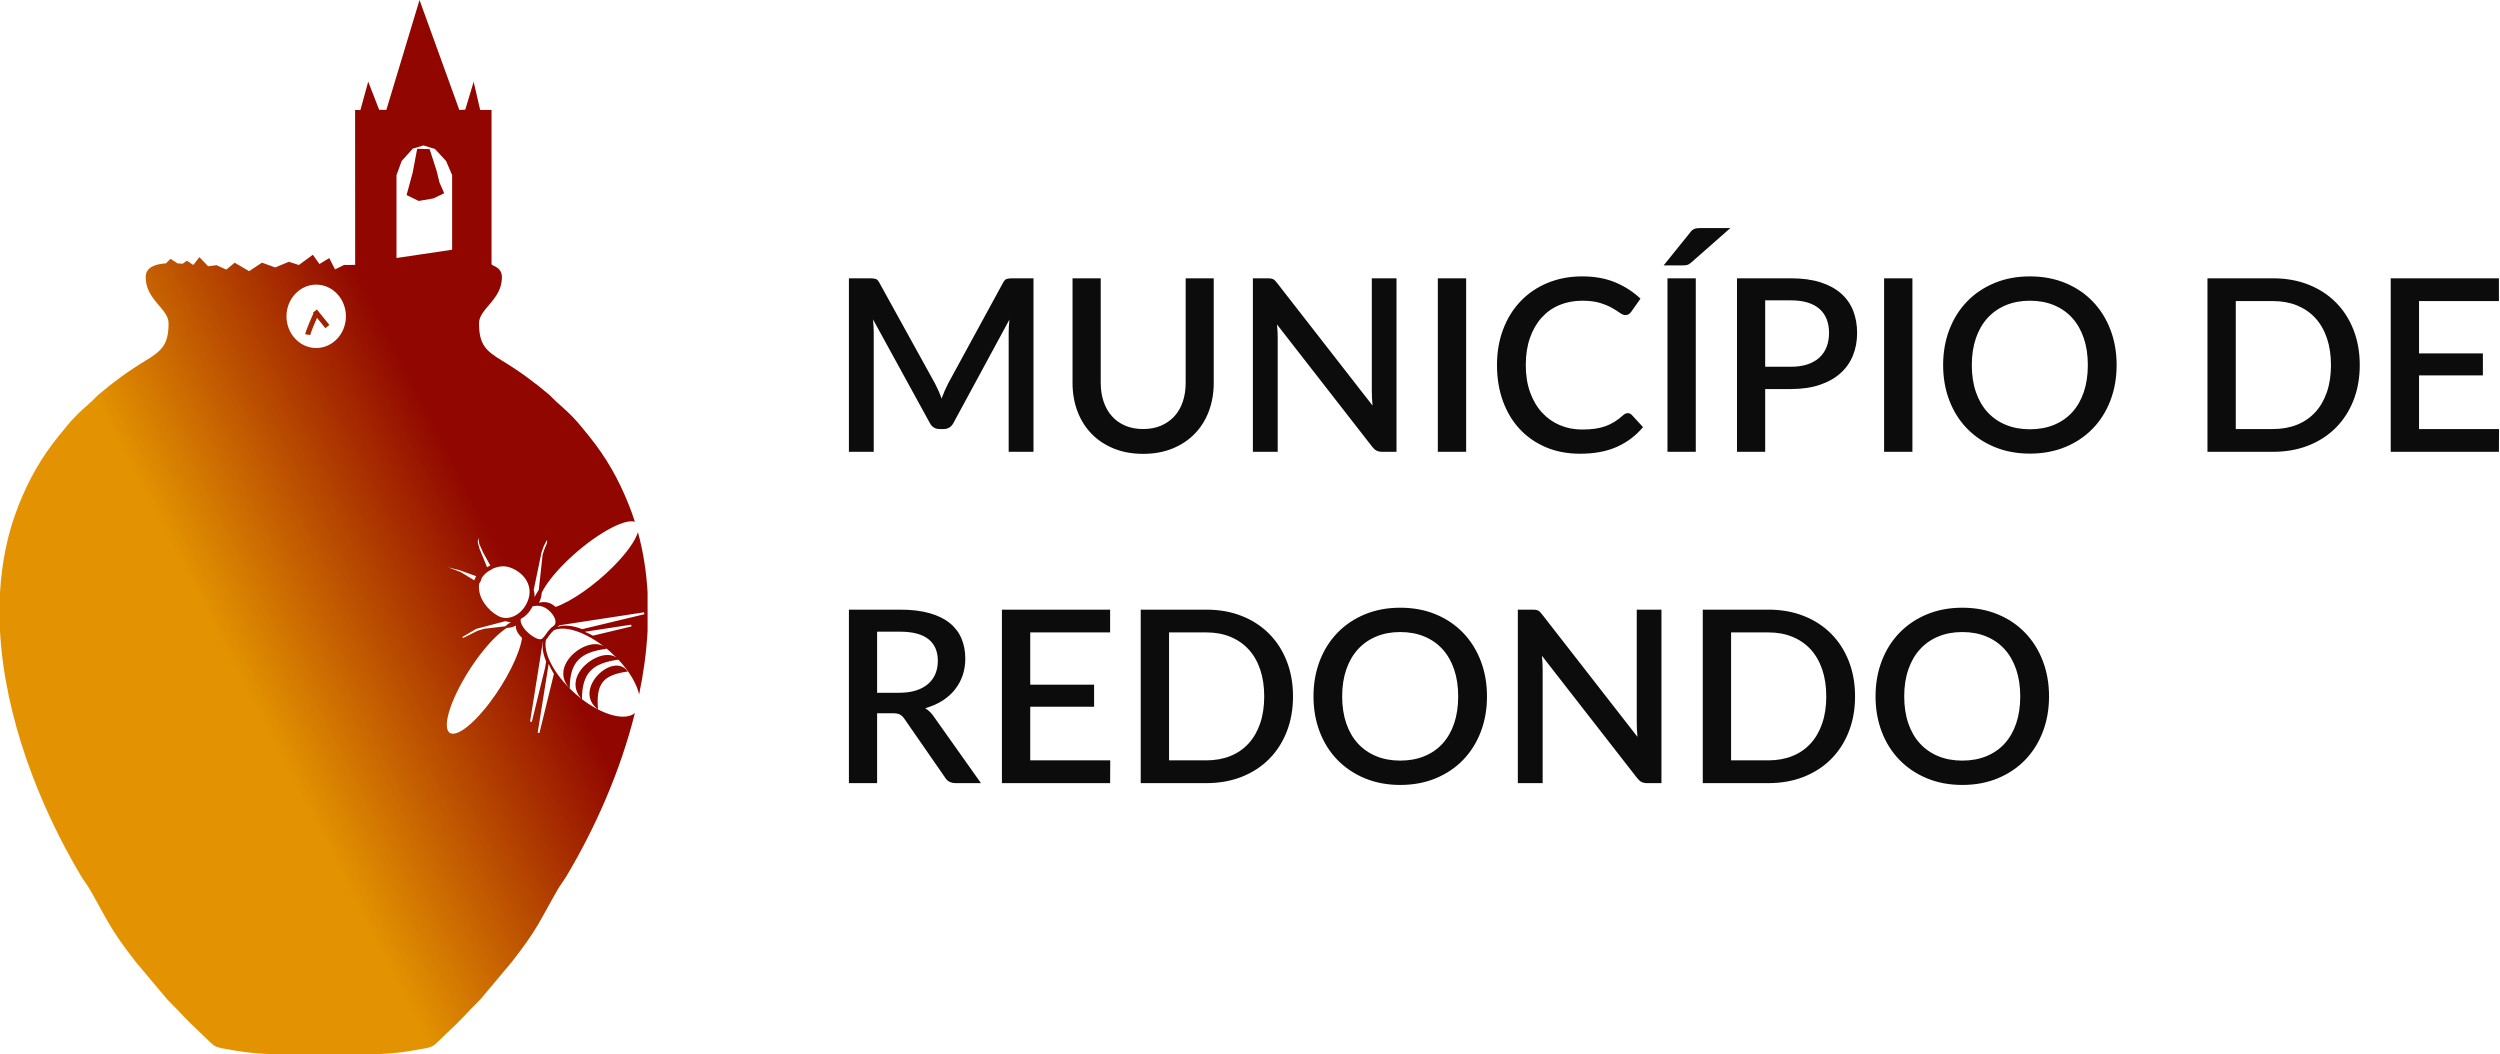 <?xml version="1.0" encoding="UTF-8"?>
<svg width="166px" height="70px" viewBox="0 0 166 70" version="1.1" xmlns="http://www.w3.org/2000/svg" xmlns:xlink="http://www.w3.org/1999/xlink">
    <title>redondo_outline</title>
    <defs>
        <linearGradient x1="68.059%" y1="41.45%" x2="38.529%" y2="66.27%" id="linearGradient-1">
            <stop stop-color="#910700" offset="0%"></stop>
            <stop stop-color="#E39301" offset="100%"></stop>
        </linearGradient>
    </defs>
    <g id="redondo_outline" stroke="none" stroke-width="1" fill="none" fill-rule="evenodd">
        <path d="M27.702,9.878 L28.527,9.902 L28.99,11.337 L29.184,12.126 L29.495,12.83 L28.769,13.177 L27.801,13.343 L26.997,12.951 L27.398,11.475 L27.702,9.878 Z M30.691,42.302 L31.62,41.758 L33.559,41.244 C33.676,41.287 33.798,41.307 33.922,41.308 C33.802,41.384 33.674,41.477 33.541,41.587 L32.158,41.75 L31.723,41.878 L30.753,42.361 L30.691,42.302 Z M31.754,35.703 L31.827,36.125 L32.081,36.691 L32.555,37.548 L32.341,37.665 L31.836,36.432 L31.724,36 L31.754,35.703 Z M29.757,37.67 L30.489,37.852 L31.613,38.256 L31.489,38.533 L30.586,37.984 L29.757,37.67 Z M33.808,37.662 C34.671,37.935 35.406,38.766 35.09,39.769 C34.774,40.772 33.798,41.29 33.087,40.905 C32.377,40.519 31.763,39.719 31.802,38.913 C31.806,38.838 31.819,38.763 31.84,38.69 L31.861,38.703 L31.985,38.426 L31.96,38.417 C32.079,38.219 32.255,38.042 32.464,37.904 L32.466,37.909 L32.68,37.792 L32.675,37.783 C33.029,37.61 33.441,37.546 33.808,37.662 Z M35.928,40.251 C36.537,40.388 37.166,41.274 36.757,41.561 C36.348,41.847 36.269,42.173 35.991,42.412 C35.713,42.651 34.452,41.698 34.577,41.097 C34.891,40.933 35.173,40.647 35.356,40.268 C35.536,40.216 35.731,40.206 35.928,40.251 Z M34.664,42.367 C34.506,43.424 33.635,45.192 32.491,46.69 C31.118,48.486 29.859,49.232 29.687,48.349 C29.515,47.467 30.494,45.282 31.866,43.485 C32.523,42.625 33.155,42.006 33.653,41.691 C33.858,41.692 34.066,41.638 34.262,41.536 C34.209,41.789 34.402,42.104 34.664,42.367 Z M36.79,41.838 C37.616,41.492 39.176,42.073 40.554,43.307 C40.684,43.423 40.808,43.542 40.926,43.662 C39.859,42.895 37.224,44.864 38.605,46.396 C38.453,46.279 38.302,46.153 38.154,46.02 C38.042,45.921 37.935,45.819 37.832,45.717 C37.83,43.904 38.577,43.31 40.265,43.079 C39.32,41.967 36.307,44.091 37.82,45.704 C36.684,44.568 36.07,43.285 36.251,42.488 C36.423,42.291 36.529,42.057 36.79,41.838 Z M39.708,47.103 C37.962,45.813 40.719,43.206 41.683,44.589 C39.995,44.82 39.574,45.432 39.708,47.103 Z M36.324,36.041 L36.128,36.527 L36.028,36.846 L35.777,39.165 C35.663,39.337 35.568,39.5 35.493,39.65 C35.502,39.482 35.482,39.321 35.438,39.169 L35.957,36.676 L36.107,36.254 L36.324,35.843 L36.324,36.041 Z M42.79,40.785 L38.659,41.775 C38,41.524 37.41,41.467 37,41.639 C37.035,41.61 37.072,41.581 37.112,41.553 C37.128,41.542 37.141,41.531 37.154,41.518 L42.76,40.657 L42.79,40.785 Z M35.701,48.652 L36.431,44.082 C36.522,44.297 36.638,44.52 36.779,44.747 L35.819,48.671 L35.701,48.652 Z M41.934,41.595 L39.376,42.208 C39.191,42.109 39.007,42.023 38.829,41.951 L41.907,41.478 L41.934,41.595 Z M35.197,47.91 L36.034,42.664 C36.043,42.654 36.052,42.644 36.061,42.633 C35.981,42.985 36.056,43.432 36.263,43.919 L36.202,44.302 L35.314,47.93 L35.197,47.91 Z M21.484,70 L18.095,70 C17.275,69.973 16.455,69.906 15.569,69.751 C14.028,69.484 14.418,69.617 13.449,68.714 C12.129,67.484 12.247,67.497 11.11,66.366 L9.019,63.878 C7.234,61.583 7.185,61.177 5.973,59.072 C5.792,58.757 5.575,58.494 5.369,58.148 C2.625,53.537 0.308,47.649 0,41.892 L0,39.348 C0.113,37.348 0.504,35.389 1.242,33.534 C1.952,31.748 2.772,30.349 3.878,28.971 C4.885,27.715 5.035,27.589 6.111,26.626 C6.29,26.467 6.365,26.354 6.552,26.195 C7.523,25.369 8.562,24.613 9.651,23.956 C10.75,23.291 11.193,22.875 11.193,21.462 C11.193,20.494 9.672,19.913 9.672,18.401 C9.672,17.759 10.275,17.536 11.02,17.487 L11.319,17.184 L11.793,17.488 C11.905,17.494 12.018,17.501 12.128,17.51 L12.412,17.31 L12.809,17.578 L12.849,17.582 L13.238,17.072 L13.822,17.68 L14.384,17.607 L15.023,17.901 L15.583,17.444 L16.542,18.005 L17.395,17.44 L18.274,17.759 L19.18,17.382 L19.846,17.596 L20.774,16.915 L21.209,17.533 L21.863,17.137 L22.245,17.887 L22.857,17.59 L23.583,17.589 L23.578,7.299 L23.93,7.309 L24.45,5.418 L25.176,7.291 L25.654,7.296 L27.857,0 L30.5,7.303 L30.893,7.283 L31.451,5.43 L31.883,7.299 L32.638,7.302 L32.638,17.55 L32.75,17.634 C33.099,17.769 33.328,18.006 33.328,18.401 C33.328,19.913 31.807,20.494 31.807,21.462 C31.807,22.875 32.25,23.291 33.349,23.956 C34.438,24.613 35.477,25.369 36.448,26.195 C36.635,26.354 36.71,26.467 36.889,26.626 C37.965,27.589 38.115,27.715 39.122,28.971 C40.228,30.349 41.048,31.748 41.758,33.534 C41.904,33.901 42.037,34.273 42.156,34.648 C42.108,34.632 42.052,34.621 41.989,34.617 C41.097,34.558 39.069,35.816 37.474,37.416 C36.748,38.145 36.234,38.822 35.974,39.349 C35.967,39.477 35.944,39.609 35.901,39.744 C35.87,39.842 35.833,39.935 35.79,40.023 C35.97,39.97 36.166,39.961 36.362,40.005 C36.547,40.047 36.734,40.158 36.894,40.3 C37.92,39.944 39.452,38.893 40.713,37.628 C41.617,36.72 42.193,35.893 42.359,35.336 C42.716,36.641 42.923,37.985 43,39.348 L43,41.892 C42.925,43.298 42.729,44.713 42.437,46.114 C42.287,45.424 41.799,44.587 41.061,43.802 C39.387,44.034 38.645,44.628 38.643,46.426 C40.037,47.492 41.505,47.888 42.156,47.346 C41.185,51.244 39.507,54.995 37.63,58.148 C37.425,58.494 37.208,58.757 37.027,59.072 C35.815,61.177 35.766,61.583 33.981,63.878 L31.89,66.366 C30.753,67.497 30.87,67.484 29.551,68.714 C28.582,69.617 28.972,69.484 27.431,69.751 C26.545,69.906 25.725,69.973 24.904,70 L21.484,70 Z M14.039,20.101 C14.12,20.206 14.199,20.31 14.271,20.416 C14.199,20.31 14.12,20.206 14.039,20.101 Z M14.273,20.419 C14.341,20.494 14.406,20.569 14.47,20.645 C14.406,20.569 14.341,20.494 14.273,20.419 Z M14.414,20.639 C14.472,20.714 14.528,20.789 14.581,20.865 C14.528,20.789 14.472,20.714 14.414,20.639 Z M14.474,20.748 C14.583,20.915 14.663,21.086 14.699,21.264 C14.663,21.086 14.583,20.915 14.474,20.748 Z M21.041,20.548 L21.871,21.575 L21.605,21.792 L21.05,21.105 C20.618,22.084 20.601,22.245 20.601,22.246 L20.262,22.197 C20.262,22.197 20.287,21.973 20.808,20.806 L20.775,20.765 L20.856,20.699 L20.865,20.68 L20.874,20.684 L21.041,20.548 Z M20.996,18.899 C22.083,18.899 22.969,19.844 22.969,21.003 C22.969,22.163 22.083,23.108 20.996,23.108 C19.908,23.108 19.022,22.163 19.022,21.003 C19.022,19.844 19.908,18.899 20.996,18.899 Z M26.327,11.627 L26.674,10.684 L27.414,9.866 L28.12,9.659 L28.881,9.89 L29.622,10.695 L30.021,11.627 L30.021,16.582 L26.327,17.131 L26.327,11.627 Z" id="Shape-Copy" fill="url(#linearGradient-1)"></path>
        <path d="M58.016,30 L58.016,22.104 C58.016,21.971 58.012,21.827 58.004,21.672 C57.996,21.517 57.984,21.363 57.968,21.208 L57.968,21.208 L61.728,28.064 C61.867,28.347 62.088,28.488 62.392,28.488 L62.392,28.488 L62.656,28.488 C62.955,28.488 63.176,28.347 63.32,28.064 L63.32,28.064 L67.024,21.224 C67.008,21.379 66.996,21.532 66.988,21.684 C66.98,21.836 66.976,21.976 66.976,22.104 L66.976,22.104 L66.976,30 L68.624,30 L68.624,18.48 L67.224,18.48 C67.059,18.48 66.931,18.495 66.84,18.524 C66.749,18.553 66.667,18.643 66.592,18.792 L66.592,18.792 L62.952,25.472 C62.872,25.627 62.796,25.788 62.724,25.956 C62.652,26.124 62.584,26.293 62.52,26.464 C62.461,26.293 62.396,26.127 62.324,25.964 C62.252,25.801 62.176,25.643 62.096,25.488 L62.096,25.488 L58.4,18.792 C58.325,18.643 58.243,18.553 58.152,18.524 C58.061,18.495 57.933,18.48 57.768,18.48 L57.768,18.48 L56.368,18.48 L56.368,30 L58.016,30 Z M75.904,30.136 C76.629,30.136 77.281,30.017 77.86,29.78 C78.439,29.543 78.931,29.215 79.336,28.796 C79.741,28.377 80.052,27.88 80.268,27.304 C80.484,26.728 80.592,26.101 80.592,25.424 L80.592,25.424 L80.592,18.48 L78.728,18.48 L78.728,25.424 C78.728,25.883 78.664,26.3 78.536,26.676 C78.408,27.052 78.223,27.373 77.98,27.64 C77.737,27.907 77.441,28.115 77.092,28.264 C76.743,28.413 76.347,28.488 75.904,28.488 C75.461,28.488 75.065,28.413 74.716,28.264 C74.367,28.115 74.072,27.905 73.832,27.636 C73.592,27.367 73.408,27.044 73.28,26.668 C73.152,26.292 73.088,25.875 73.088,25.416 L73.088,25.416 L73.088,18.48 L71.216,18.48 L71.216,25.424 C71.216,26.101 71.324,26.728 71.54,27.304 C71.756,27.88 72.067,28.377 72.472,28.796 C72.877,29.215 73.369,29.543 73.948,29.78 C74.527,30.017 75.179,30.136 75.904,30.136 Z M84.84,30 L84.84,22.424 C84.84,22.296 84.836,22.156 84.828,22.004 C84.82,21.852 84.808,21.699 84.792,21.544 L84.792,21.544 L91.12,29.672 C91.211,29.789 91.307,29.873 91.408,29.924 C91.509,29.975 91.632,30 91.776,30 L91.776,30 L92.728,30 L92.728,18.48 L91.088,18.48 L91.088,25.992 C91.088,26.131 91.092,26.28 91.1,26.44 C91.108,26.6 91.12,26.763 91.136,26.928 L91.136,26.928 L84.8,18.792 C84.752,18.728 84.707,18.675 84.664,18.632 C84.621,18.589 84.576,18.557 84.528,18.536 C84.48,18.515 84.428,18.5 84.372,18.492 C84.316,18.484 84.248,18.48 84.168,18.48 L84.168,18.48 L83.192,18.48 L83.192,30 L84.84,30 Z M97.352,30 L97.352,18.48 L95.472,18.48 L95.472,30 L97.352,30 Z M104.92,30.128 C105.869,30.128 106.685,29.975 107.368,29.668 C108.051,29.361 108.627,28.925 109.096,28.36 L109.096,28.36 L108.352,27.552 C108.277,27.472 108.189,27.432 108.088,27.432 C107.981,27.432 107.875,27.48 107.768,27.576 C107.581,27.747 107.393,27.891 107.204,28.008 C107.015,28.125 106.813,28.223 106.6,28.3 C106.387,28.377 106.153,28.433 105.9,28.468 C105.647,28.503 105.36,28.52 105.04,28.52 C104.517,28.52 104.029,28.424 103.576,28.232 C103.123,28.04 102.728,27.761 102.392,27.396 C102.056,27.031 101.792,26.583 101.6,26.052 C101.408,25.521 101.312,24.917 101.312,24.24 C101.312,23.568 101.404,22.968 101.588,22.44 C101.772,21.912 102.029,21.464 102.36,21.096 C102.691,20.728 103.085,20.448 103.544,20.256 C104.003,20.064 104.507,19.968 105.056,19.968 C105.531,19.968 105.927,20.017 106.244,20.116 C106.561,20.215 106.825,20.324 107.036,20.444 C107.247,20.564 107.42,20.673 107.556,20.772 C107.692,20.871 107.813,20.92 107.92,20.92 C108.021,20.92 108.101,20.899 108.16,20.856 C108.219,20.813 108.269,20.763 108.312,20.704 L108.312,20.704 L108.928,19.832 C108.459,19.384 107.905,19.025 107.268,18.756 C106.631,18.487 105.896,18.352 105.064,18.352 C104.227,18.352 103.46,18.496 102.764,18.784 C102.068,19.072 101.471,19.476 100.972,19.996 C100.473,20.516 100.087,21.137 99.812,21.86 C99.537,22.583 99.4,23.376 99.4,24.24 C99.4,25.104 99.529,25.896 99.788,26.616 C100.047,27.336 100.416,27.956 100.896,28.476 C101.376,28.996 101.956,29.401 102.636,29.692 C103.316,29.983 104.077,30.128 104.92,30.128 Z M111.704,17.624 C111.832,17.624 111.939,17.613 112.024,17.592 C112.109,17.571 112.2,17.517 112.296,17.432 L112.296,17.432 L114.896,15.144 L112.976,15.144 C112.88,15.144 112.796,15.147 112.724,15.152 C112.652,15.157 112.587,15.171 112.528,15.192 C112.469,15.213 112.416,15.243 112.368,15.28 C112.32,15.317 112.272,15.371 112.224,15.44 L112.224,15.44 L110.464,17.624 L111.704,17.624 Z M112.6,30 L112.6,18.48 L110.72,18.48 L110.72,30 L112.6,30 Z M117.208,30 L117.208,25.832 L118.92,25.832 C119.645,25.832 120.281,25.74 120.828,25.556 C121.375,25.372 121.832,25.116 122.2,24.788 C122.568,24.46 122.845,24.068 123.032,23.612 C123.219,23.156 123.312,22.653 123.312,22.104 C123.312,21.565 123.224,21.073 123.048,20.628 C122.872,20.183 122.604,19.801 122.244,19.484 C121.884,19.167 121.428,18.92 120.876,18.744 C120.324,18.568 119.672,18.48 118.92,18.48 L118.92,18.48 L115.336,18.48 L115.336,30 L117.208,30 Z M118.92,24.352 L117.208,24.352 L117.208,19.944 L118.92,19.944 C119.347,19.944 119.719,19.993 120.036,20.092 C120.353,20.191 120.616,20.333 120.824,20.52 C121.032,20.707 121.188,20.933 121.292,21.2 C121.396,21.467 121.448,21.768 121.448,22.104 C121.448,22.445 121.395,22.755 121.288,23.032 C121.181,23.309 121.023,23.545 120.812,23.74 C120.601,23.935 120.337,24.085 120.02,24.192 C119.703,24.299 119.336,24.352 118.92,24.352 L118.92,24.352 Z M126.984,30 L126.984,18.48 L125.104,18.48 L125.104,30 L126.984,30 Z M134.784,30.12 C135.648,30.12 136.433,29.973 137.14,29.68 C137.847,29.387 138.452,28.98 138.956,28.46 C139.46,27.94 139.851,27.32 140.128,26.6 C140.405,25.88 140.544,25.093 140.544,24.24 C140.544,23.387 140.405,22.6 140.128,21.88 C139.851,21.16 139.46,20.539 138.956,20.016 C138.452,19.493 137.847,19.085 137.14,18.792 C136.433,18.499 135.648,18.352 134.784,18.352 C133.925,18.352 133.143,18.499 132.436,18.792 C131.729,19.085 131.123,19.493 130.616,20.016 C130.109,20.539 129.717,21.16 129.44,21.88 C129.163,22.6 129.024,23.387 129.024,24.24 C129.024,25.093 129.163,25.88 129.44,26.6 C129.717,27.32 130.109,27.94 130.616,28.46 C131.123,28.98 131.729,29.387 132.436,29.68 C133.143,29.973 133.925,30.12 134.784,30.12 Z M134.784,28.504 C134.197,28.504 133.667,28.407 133.192,28.212 C132.717,28.017 132.312,27.737 131.976,27.372 C131.64,27.007 131.381,26.56 131.2,26.032 C131.019,25.504 130.928,24.907 130.928,24.24 C130.928,23.579 131.019,22.984 131.2,22.456 C131.381,21.928 131.64,21.48 131.976,21.112 C132.312,20.744 132.717,20.461 133.192,20.264 C133.667,20.067 134.197,19.968 134.784,19.968 C135.376,19.968 135.909,20.067 136.384,20.264 C136.859,20.461 137.263,20.744 137.596,21.112 C137.929,21.48 138.185,21.928 138.364,22.456 C138.543,22.984 138.632,23.579 138.632,24.24 C138.632,24.907 138.543,25.504 138.364,26.032 C138.185,26.56 137.929,27.007 137.596,27.372 C137.263,27.737 136.859,28.017 136.384,28.212 C135.909,28.407 135.376,28.504 134.784,28.504 Z M150.928,30 C151.792,30 152.577,29.86 153.284,29.58 C153.991,29.3 154.596,28.907 155.1,28.4 C155.604,27.893 155.995,27.287 156.272,26.58 C156.549,25.873 156.688,25.093 156.688,24.24 C156.688,23.387 156.549,22.607 156.272,21.9 C155.995,21.193 155.604,20.587 155.1,20.08 C154.596,19.573 153.991,19.18 153.284,18.9 C152.577,18.62 151.792,18.48 150.928,18.48 L150.928,18.48 L146.576,18.48 L146.576,30 L150.928,30 Z M150.928,28.488 L148.456,28.488 L148.456,19.992 L150.928,19.992 C151.52,19.992 152.053,20.089 152.528,20.284 C153.003,20.479 153.407,20.757 153.74,21.12 C154.073,21.483 154.329,21.928 154.508,22.456 C154.687,22.984 154.776,23.579 154.776,24.24 C154.776,24.907 154.687,25.503 154.508,26.028 C154.329,26.553 154.073,26.999 153.74,27.364 C153.407,27.729 153.003,28.008 152.528,28.2 C152.053,28.392 151.52,28.488 150.928,28.488 L150.928,28.488 Z M165.928,30 L165.936,28.488 L160.624,28.488 L160.624,24.928 L164.864,24.928 L164.864,23.464 L160.624,23.464 L160.624,19.992 L165.928,19.992 L165.928,18.48 L158.744,18.48 L158.744,30 L165.928,30 Z M58.24,52 L58.24,47.36 L59.28,47.36 C59.493,47.36 59.653,47.389 59.76,47.448 C59.867,47.507 59.965,47.603 60.056,47.736 L60.056,47.736 L62.744,51.616 C62.893,51.872 63.133,52 63.464,52 L63.464,52 L65.136,52 L62.024,47.608 C61.859,47.357 61.661,47.163 61.432,47.024 C61.853,46.907 62.229,46.744 62.56,46.536 C62.891,46.328 63.169,46.083 63.396,45.8 C63.623,45.517 63.796,45.203 63.916,44.856 C64.036,44.509 64.096,44.136 64.096,43.736 C64.096,43.245 64.012,42.8 63.844,42.4 C63.676,42 63.416,41.657 63.064,41.372 C62.712,41.087 62.263,40.867 61.716,40.712 C61.169,40.557 60.517,40.48 59.76,40.48 L59.76,40.48 L56.368,40.48 L56.368,52 L58.24,52 Z M59.712,46 L58.24,46 L58.24,41.944 L59.76,41.944 C60.603,41.944 61.232,42.109 61.648,42.44 C62.064,42.771 62.272,43.251 62.272,43.88 C62.272,44.195 62.219,44.481 62.112,44.74 C62.005,44.999 61.845,45.221 61.632,45.408 C61.419,45.595 61.152,45.74 60.832,45.844 C60.512,45.948 60.139,46 59.712,46 L59.712,46 Z M73.712,52 L73.72,50.488 L68.408,50.488 L68.408,46.928 L72.648,46.928 L72.648,45.464 L68.408,45.464 L68.408,41.992 L73.712,41.992 L73.712,40.48 L66.528,40.48 L66.528,52 L73.712,52 Z M80.096,52 C80.96,52 81.745,51.86 82.452,51.58 C83.159,51.3 83.764,50.907 84.268,50.4 C84.772,49.893 85.163,49.287 85.44,48.58 C85.717,47.873 85.856,47.093 85.856,46.24 C85.856,45.387 85.717,44.607 85.44,43.9 C85.163,43.193 84.772,42.587 84.268,42.08 C83.764,41.573 83.159,41.18 82.452,40.9 C81.745,40.62 80.96,40.48 80.096,40.48 L80.096,40.48 L75.744,40.48 L75.744,52 L80.096,52 Z M80.096,50.488 L77.624,50.488 L77.624,41.992 L80.096,41.992 C80.688,41.992 81.221,42.089 81.696,42.284 C82.171,42.479 82.575,42.757 82.908,43.12 C83.241,43.483 83.497,43.928 83.676,44.456 C83.855,44.984 83.944,45.579 83.944,46.24 C83.944,46.907 83.855,47.503 83.676,48.028 C83.497,48.553 83.241,48.999 82.908,49.364 C82.575,49.729 82.171,50.008 81.696,50.2 C81.221,50.392 80.688,50.488 80.096,50.488 L80.096,50.488 Z M92.976,52.12 C93.84,52.12 94.625,51.973 95.332,51.68 C96.039,51.387 96.644,50.98 97.148,50.46 C97.652,49.94 98.043,49.32 98.32,48.6 C98.597,47.88 98.736,47.093 98.736,46.24 C98.736,45.387 98.597,44.6 98.32,43.88 C98.043,43.16 97.652,42.539 97.148,42.016 C96.644,41.493 96.039,41.085 95.332,40.792 C94.625,40.499 93.84,40.352 92.976,40.352 C92.117,40.352 91.335,40.499 90.628,40.792 C89.921,41.085 89.315,41.493 88.808,42.016 C88.301,42.539 87.909,43.16 87.632,43.88 C87.355,44.6 87.216,45.387 87.216,46.24 C87.216,47.093 87.355,47.88 87.632,48.6 C87.909,49.32 88.301,49.94 88.808,50.46 C89.315,50.98 89.921,51.387 90.628,51.68 C91.335,51.973 92.117,52.12 92.976,52.12 Z M92.976,50.504 C92.389,50.504 91.859,50.407 91.384,50.212 C90.909,50.017 90.504,49.737 90.168,49.372 C89.832,49.007 89.573,48.56 89.392,48.032 C89.211,47.504 89.12,46.907 89.12,46.24 C89.12,45.579 89.211,44.984 89.392,44.456 C89.573,43.928 89.832,43.48 90.168,43.112 C90.504,42.744 90.909,42.461 91.384,42.264 C91.859,42.067 92.389,41.968 92.976,41.968 C93.568,41.968 94.101,42.067 94.576,42.264 C95.051,42.461 95.455,42.744 95.788,43.112 C96.121,43.48 96.377,43.928 96.556,44.456 C96.735,44.984 96.824,45.579 96.824,46.24 C96.824,46.907 96.735,47.504 96.556,48.032 C96.377,48.56 96.121,49.007 95.788,49.372 C95.455,49.737 95.051,50.017 94.576,50.212 C94.101,50.407 93.568,50.504 92.976,50.504 Z M102.432,52 L102.432,44.424 C102.432,44.296 102.428,44.156 102.42,44.004 C102.412,43.852 102.4,43.699 102.384,43.544 L102.384,43.544 L108.712,51.672 C108.803,51.789 108.899,51.873 109,51.924 C109.101,51.975 109.224,52 109.368,52 L109.368,52 L110.32,52 L110.32,40.48 L108.68,40.48 L108.68,47.992 C108.68,48.131 108.684,48.28 108.692,48.44 C108.7,48.6 108.712,48.763 108.728,48.928 L108.728,48.928 L102.392,40.792 C102.344,40.728 102.299,40.675 102.256,40.632 C102.213,40.589 102.168,40.557 102.12,40.536 C102.072,40.515 102.02,40.5 101.964,40.492 C101.908,40.484 101.84,40.48 101.76,40.48 L101.76,40.48 L100.784,40.48 L100.784,52 L102.432,52 Z M117.416,52 C118.28,52 119.065,51.86 119.772,51.58 C120.479,51.3 121.084,50.907 121.588,50.4 C122.092,49.893 122.483,49.287 122.76,48.58 C123.037,47.873 123.176,47.093 123.176,46.24 C123.176,45.387 123.037,44.607 122.76,43.9 C122.483,43.193 122.092,42.587 121.588,42.08 C121.084,41.573 120.479,41.18 119.772,40.9 C119.065,40.62 118.28,40.48 117.416,40.48 L117.416,40.48 L113.064,40.48 L113.064,52 L117.416,52 Z M117.416,50.488 L114.944,50.488 L114.944,41.992 L117.416,41.992 C118.008,41.992 118.541,42.089 119.016,42.284 C119.491,42.479 119.895,42.757 120.228,43.12 C120.561,43.483 120.817,43.928 120.996,44.456 C121.175,44.984 121.264,45.579 121.264,46.24 C121.264,46.907 121.175,47.503 120.996,48.028 C120.817,48.553 120.561,48.999 120.228,49.364 C119.895,49.729 119.491,50.008 119.016,50.2 C118.541,50.392 118.008,50.488 117.416,50.488 L117.416,50.488 Z M130.296,52.12 C131.16,52.12 131.945,51.973 132.652,51.68 C133.359,51.387 133.964,50.98 134.468,50.46 C134.972,49.94 135.363,49.32 135.64,48.6 C135.917,47.88 136.056,47.093 136.056,46.24 C136.056,45.387 135.917,44.6 135.64,43.88 C135.363,43.16 134.972,42.539 134.468,42.016 C133.964,41.493 133.359,41.085 132.652,40.792 C131.945,40.499 131.16,40.352 130.296,40.352 C129.437,40.352 128.655,40.499 127.948,40.792 C127.241,41.085 126.635,41.493 126.128,42.016 C125.621,42.539 125.229,43.16 124.952,43.88 C124.675,44.6 124.536,45.387 124.536,46.24 C124.536,47.093 124.675,47.88 124.952,48.6 C125.229,49.32 125.621,49.94 126.128,50.46 C126.635,50.98 127.241,51.387 127.948,51.68 C128.655,51.973 129.437,52.12 130.296,52.12 Z M130.296,50.504 C129.709,50.504 129.179,50.407 128.704,50.212 C128.229,50.017 127.824,49.737 127.488,49.372 C127.152,49.007 126.893,48.56 126.712,48.032 C126.531,47.504 126.44,46.907 126.44,46.24 C126.44,45.579 126.531,44.984 126.712,44.456 C126.893,43.928 127.152,43.48 127.488,43.112 C127.824,42.744 128.229,42.461 128.704,42.264 C129.179,42.067 129.709,41.968 130.296,41.968 C130.888,41.968 131.421,42.067 131.896,42.264 C132.371,42.461 132.775,42.744 133.108,43.112 C133.441,43.48 133.697,43.928 133.876,44.456 C134.055,44.984 134.144,45.579 134.144,46.24 C134.144,46.907 134.055,47.504 133.876,48.032 C133.697,48.56 133.441,49.007 133.108,49.372 C132.775,49.737 132.371,50.017 131.896,50.212 C131.421,50.407 130.888,50.504 130.296,50.504 Z" id="MUNICÍPIODEREDONDO" fill="#0C0C0C" fill-rule="nonzero"></path>
    </g>
</svg>